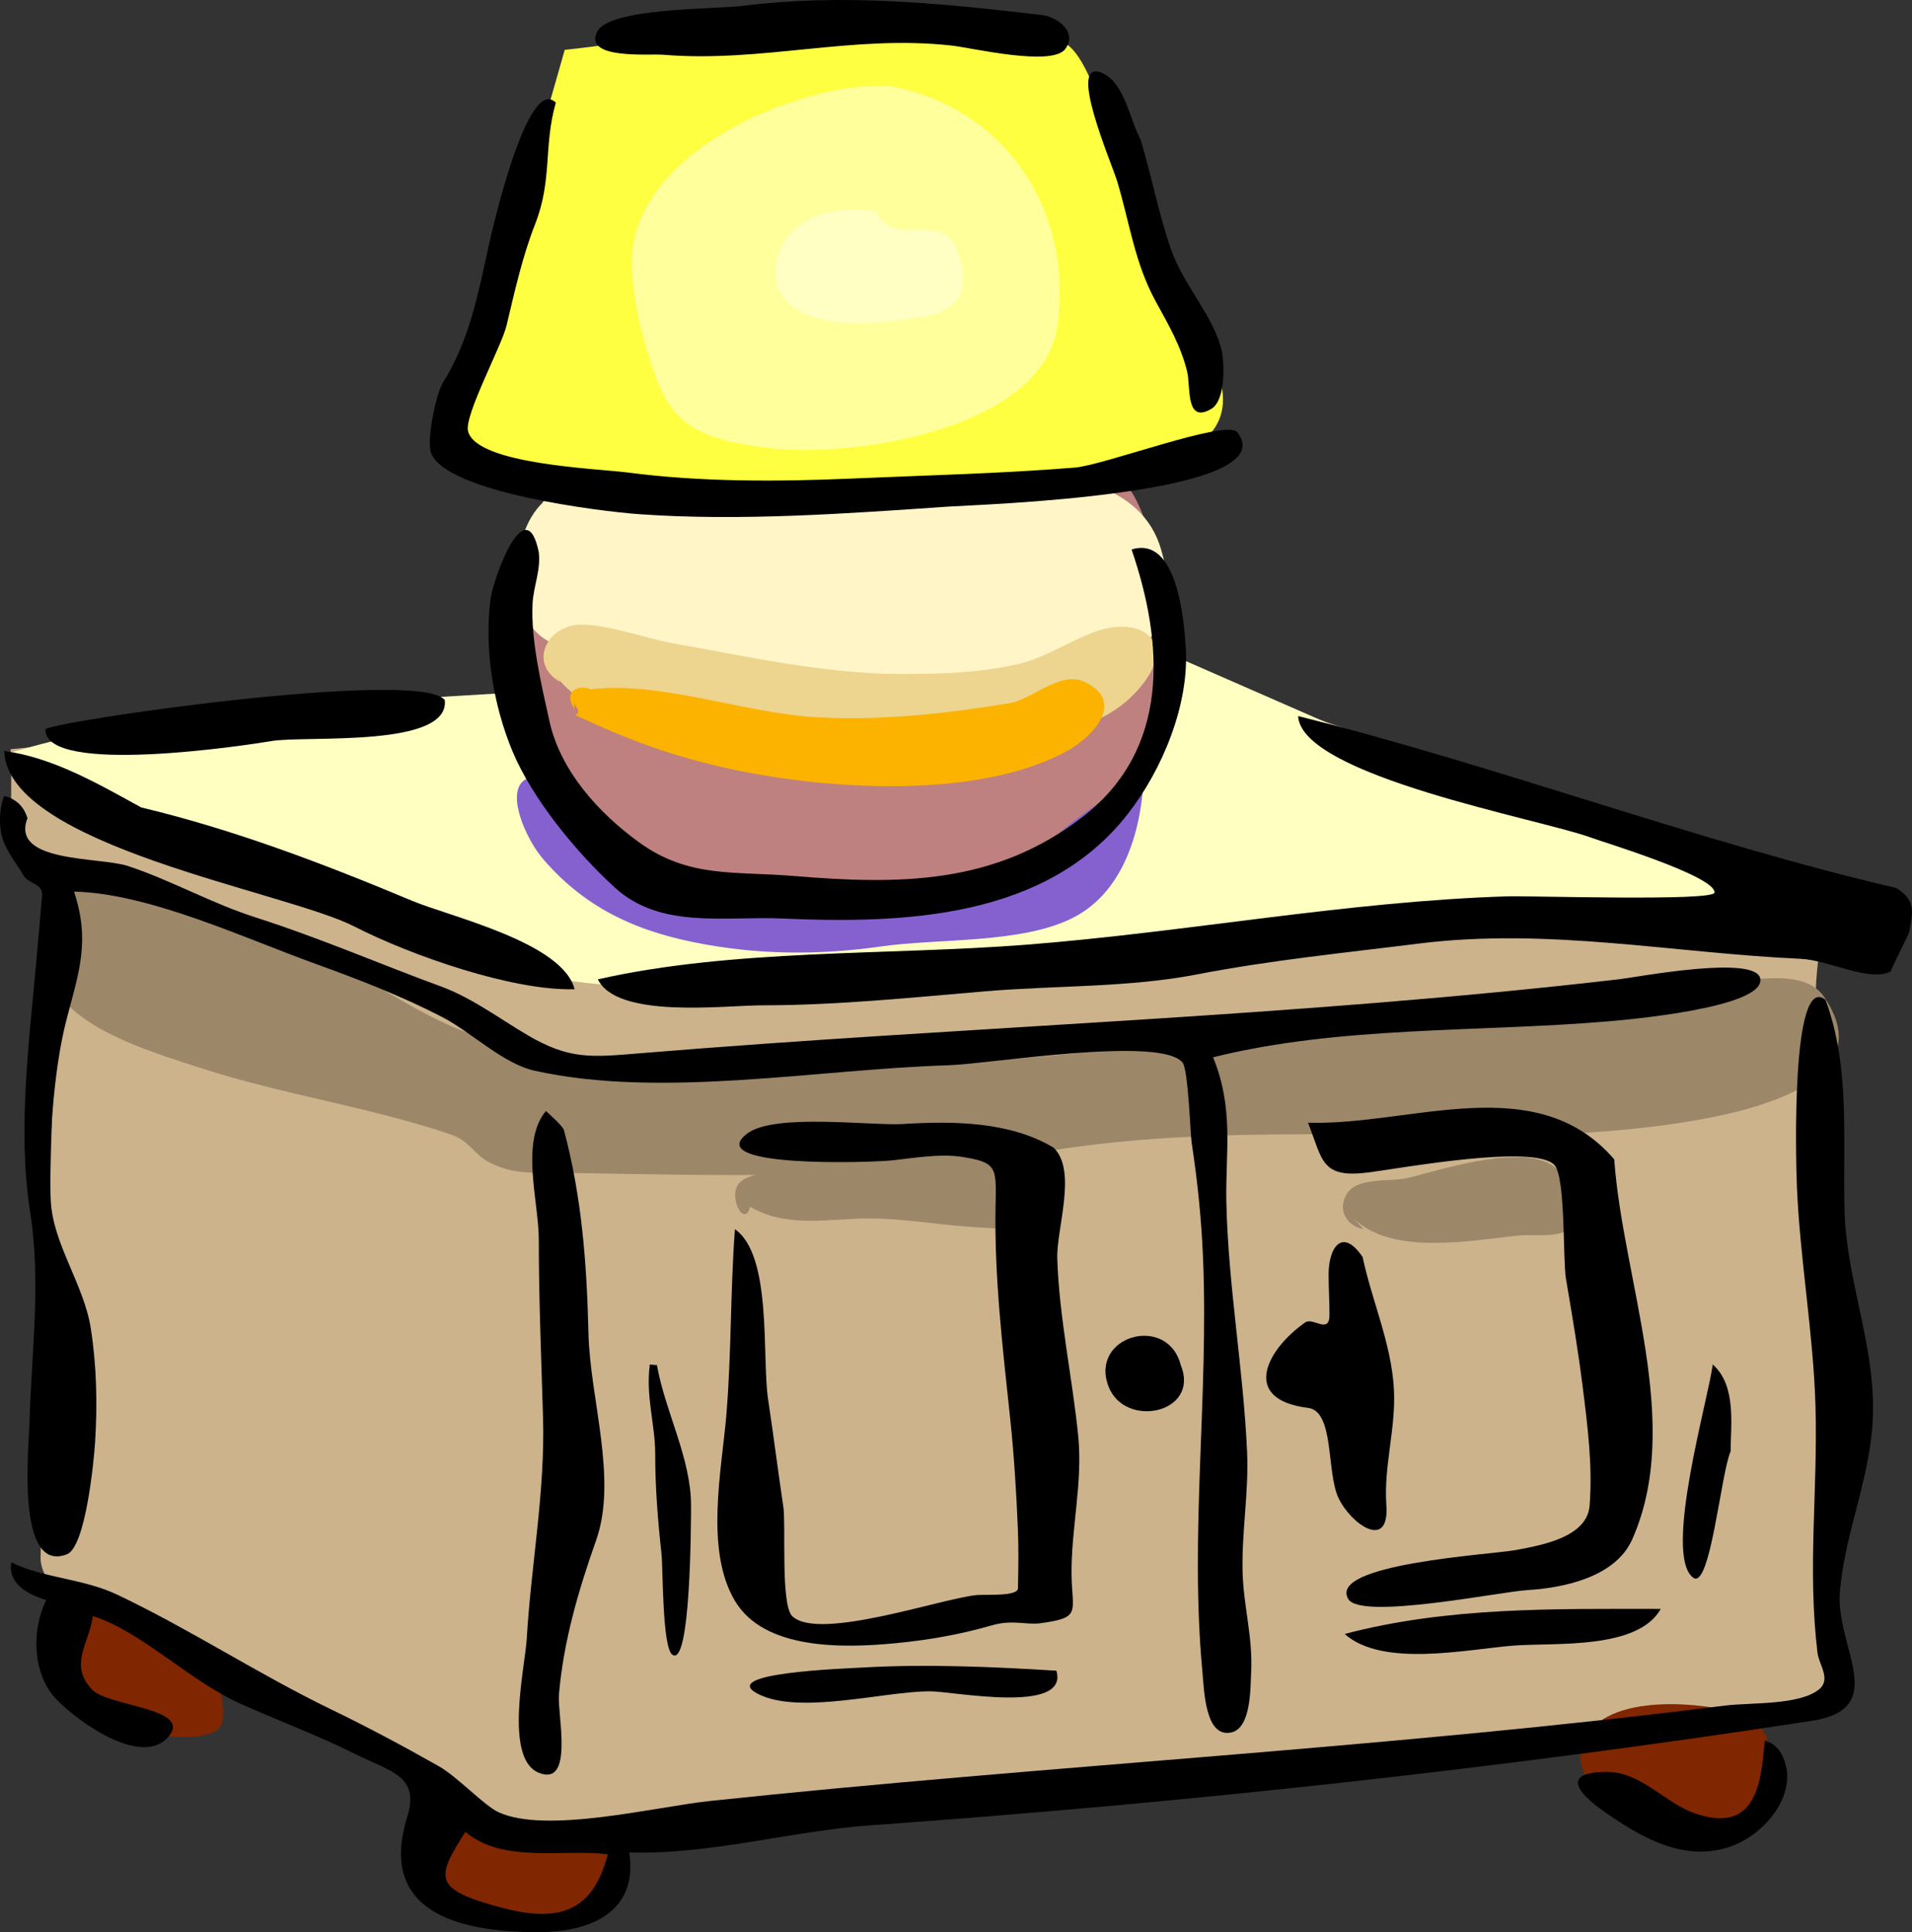 <?xml version="1.0" encoding="UTF-8" standalone="no"?>
<!-- Generator: Adobe Illustrator 12.0.0, SVG Export Plug-In . SVG Version: 6.00 Build 51448)  -->
<svg
    xmlns:inkscape="http://www.inkscape.org/namespaces/inkscape"
    xmlns:rdf="http://www.w3.org/1999/02/22-rdf-syntax-ns#"
    xmlns="http://www.w3.org/2000/svg"
    xmlns:cc="http://web.resource.org/cc/"
    xmlns:dc="http://purl.org/dc/elements/1.1/"
    xmlns:sodipodi="http://inkscape.sourceforge.net/DTD/sodipodi-0.dtd"
    xmlns:svg="http://www.w3.org/2000/svg"
    xmlns:ns1="http://sozi.baierouge.fr"
    xmlns:xlink="http://www.w3.org/1999/xlink"
    id="Layer_1"
    style="enable-background:new 0 0 406.534 410.804"
    space="preserve"
    sodipodi:docname="mobile.svg"
    viewBox="0 0 406.534 410.804"
    sodipodi:version="0.32"
    version="1.1"
    inkscape:version="0.42"
    sodipodi:docbase="F:\openclip\svg da inviare\02"
  >
  <rect x="0" y="0" width="406.534" height="410.804" fill="#333333" stroke="none"/>
  <sodipodi:namedview
      id="base"
      bordercolor="#666666"
      inkscape:pageshadow="2"
      inkscape:window-width="787"
      pagecolor="#ffffff"
      inkscape:zoom="0.87633035"
      inkscape:window-x="110"
      borderopacity="1.0"
      inkscape:current-layer="Layer_1"
      inkscape:cx="203.26700"
      inkscape:cy="205.40199"
      inkscape:window-y="145"
      inkscape:window-height="510"
      inkscape:pageopacity="0.0"
  />
  <path
      id="path5"
      style="fill:#ccb38c"
      d="m107.51 149.01c-35.092 3.43-70.188 6.86-105.28 10.28 0.577 5.95-0.906 20.64 2.471 25.33 5.725 7.95 7.703 0.45 7.423 11.27-0.599 23.15-1.198 46.31-1.797 69.47-0.566 21.87-1.132 43.75-1.698 65.62-0.259 10 19.665 14.76 27.523 18.78 22.502 11.54 45.005 23.07 67.508 34.6 9.29 4.76 11.29 5.9 21.21 4.94 44.89-4.34 89.78-8.69 134.67-13.03 34.01-3.29 68.01-6.58 102.01-9.87 8.6-0.83 17.19-1.66 25.79-2.49 5.68-0.55 3.19-5.2 3.08-10.54-0.7-34.22-1.41-68.44-2.11-102.65-0.19-9.28-0.52-18.14-1.58-27.36-0.84-7.28-0.99-12.71-0.05-19.97 0.44-3.37 11.02-7.03 14.04-8.68-51.21-17.77-102.43-35.54-153.65-53.31-1.32 11.36-6.32 28.44-16.51 35.11-13.41 8.77-31.88 12.09-47.62 13.78-15.05 1.63-36.42 4.01-48.24-7.81-10.12-10.12-19.56-21.33-27.19-33.47"
  />
  <path
      id="path7"
      style="fill:#9c8769"
      d="m159.49 256.58c8.08 4.64 16.74 2.46 25.51 2.48 7.77 0.02 15.5 1.54 23.23 1.9 4.99 0.24 11.12 1.52 13.14-4.56 1.43-4.32-1.32-8.52-5.71-9.52 0.36 0.33 1.24 3.03 0.57 0.95-8.35-7.12-31.3-0.71-41.31 0.57-3.8 0.48-16.05-0.05-18.09 3.61-1.76 3.17 1.51 8.91 2.66 4.57"
  />
  <path
      id="path9"
      style="fill:#9c8769"
      d="m287.82 259.06c8.32 8.01 24.92 4.63 35.22 3.62 3.24-0.32 8.38 0.67 11.23-1.72 4.38-3.65 3.27-12.03-2.09-10.85-4.42-8.55-25.98-1.28-33.04 0.38-3.52 0.83-10.7-0.33-12.84 3.43-1.95 3.39 0.02 6.68 3.61 7.42-0.7-0.76-1.39-1.52-2.09-2.28"
  />
  <path
      id="path11"
      style="fill:#9c8769"
      d="m10.984 183.28c15.657 3.54 31.826 7.62 46.647 13.9 14.294 6.06 26.534 16.38 40.935 22.09 30.144 11.95 70.584 9.13 102.33 6.98 35.93-2.43 71.55-7.09 107.29-11.36 18.22-2.18 36.43-4.04 54.73-5.38 7.01-0.51 20.28-4.29 24.86 2.33 18.95 27.47-52.16 29.37-64.67 29.52-34.49 0.41-69.3-2.16-103.45 3.9-32.75 5.81-66.36 4.64-99.47 4.1-6.37-0.1-10.91 0.54-16.29-2.3-2.94-1.54-4.273-4.58-7.784-5.77-17.501-5.97-35.875-8.5-53.43-14.22-9.148-2.97-24.713-7.5-30.367-15.99-5.702-8.56 0.803-18.56-1.335-27.8"
  />
  <path
      id="path13"
      style="fill:#802600"
      d="m16.125 336.93c-6.251 6.93-9.785 18.12-2.476 25.32 4.398 4.34 28.009 10.16 32.938 5.14 2.056-2.09-0.076-10.7-1.333-12.75-5.682-9.27-21.324-10.29-29.129-17.71"
  />
  <path
      id="path15"
      style="fill:#802600"
      d="m335.99 372.34c-0.58 15.81 29.12 15.03 39.41 15.43 0.09-8.74 4.71-20.85-6.28-23.72-9.45-2.46-30.51-4.1-33.13 8.29"
  />
  <path
      id="path17"
      style="fill:#ffffc2"
      d="m0.894 160.44c33.583 14.21 67.165 28.43 100.75 42.65 24.44 10.34 49.83 6.01 75.7 3.76 70.52-6.12 139.87-10.28 210.62-12.14-29.01-10.75-58.68-20.41-87.03-32.81-17.44-7.63-34.88-15.26-52.33-22.89-7.69-3.37-26.31 1.47-34.45 1.96-42.7 2.55-85.39 5.1-128.08 7.65-28.915 1.73-57.496 3.28-85.176 11.82"
  />
  <path
      id="path19"
      style="fill:#8561cf"
      d="m117.6 165.58c-12.77-3.32-6.84 11.55-2.15 17.03 9.33 10.88 20.64 15.72 34.52 18.19 12.57 2.24 24.79 2.22 37.41 0.42 12.2-1.74 29.99-0.55 40.84-6.13 11.01-5.66 14.6-19.14 15-30.56 0.14-4.04-34.56-5.17-39.48-5.25-28.89-0.47-57.46 3.2-86.14 6.3"
  />
  <path
      id="path21"
      style="fill:#bf8080"
      d="m116.27 104.65c-13.58 30.36-8.25 67.99 25.8 82.44 24.07 10.21 65.52 5.32 84.87-11.4 4.72-4.07 17.04-10.96 18.04-17.44 1.12-7.31 1.88-14.85 2.14-22.23 0.31-8.67-1.88-28.81-9.57-34.99-3.51-2.821-11.79-0.41-17.01 0.11-11.51 1.13-23.01 2.27-34.51 3.41-18.21 1.8-38.55-2.24-56.82-3.39-5.58-0.35-7.65 1.09-12.94 3.49"
  />
  <path
      id="path23"
      style="fill:#fff5c7"
      d="m118.94 104.65c-9.94 3.57-11.88 23.25-4.57 30.08 6.43 6.02 20.35 2.63 27.99 5.52 24.1 9.15 58.5 8.17 84.53 2.1 16.33-3.81 25.34-7.01 19.99-25.51-4.12-14.26-20.64-15.89-33.79-18.188-31.42-5.485-63.26-0.087-94.15 5.998"
  />
  <path
      id="path25"
      style="fill:#edd48f"
      d="m117.8 143.11c8.95 13.13 34.46 12.61 48.16 11.42 21.78-1.88 62.02 11.51 77.5-9.71 5.14-7.05 1.28-12.55-7.05-11.42-5.91 0.8-13.02 6.11-19.23 7.62-8.36 2.02-16.9 2.28-25.45 2.28-16.52 0-32.99-3.77-49.19-6.63-5.18-0.91-15.99-4.82-20.94-3.65-6.05 1.43-8.7 8.41-2.47 11.99-0.13-0.27-1.3-1.82-1.33-1.9"
  />
  <path
      id="path27"
      style="fill:#ffff42"
      d="m120.08 10.596c-8 27.988-15.99 55.976-23.989 83.964 30.839 10.02 60.099 11.98 92.339 10.47 16.11-0.75 32.49-1.45 48.38-4.37 16.91-3.102 30.27-8.918 19.14-27.748-8.43-14.262-13.83-26.656-19.49-42.725-1.95-5.525-4.82-17.205-9.57-20.732-4.51-3.354-15.2-3.879-20.65-4.968-30.09-6.021-56.68 3.071-86.16 6.109"
  />
  <path
      id="path29"
      d="m221.37 3.17c3.37 0.335 7.81 3.574 5.14 7.235-2.79 3.839-19.89-0.242-24.18-0.719-21.24-2.362-40.39 3.702-61.35 1.953-2.93-0.244-16.92 1.073-14.04-4.852 2.52-5.199 25.21-4.808 30.84-5.521 21.41-2.713 42.09-0.589 63.59 1.904"
  />
  <path
      id="path31"
      d="m242.5 29.635c2.35 7.717 3.84 15.812 6.49 23.411 2.54 7.284 8.87 14.112 10.65 20.95 0.75 2.896 1.03 11.119-2.1 12.947-5.56 3.25-4.33-4.751-5.14-7.997-1.37-5.507-3.91-9.82-6.66-14.85-4.47-8.163-5.52-16.602-8.19-25.514-1.14-3.81-11.02-26.541-3.14-23.038 4.69 2.086 5.83 9.959 8.09 14.091"
  />
  <path
      id="path33"
      d="m118.18 21.829c-2.65 9.198-0.68 16.354-4.41 25.844-2.74 6.983-4.35 14.381-6.1 21.656-1.03 4.254-9.037 19.079-8.152 22.375 1.892 7.065 27.372 7.899 34.042 8.766 15.59 2.04 32.01 1.95 47.67 1.27 15.65-0.68 31.67-1.06 47.28-2.324 6.36-0.516 32.3-10.384 34.56-7.521 10.56 13.395-55.98 15.435-61.31 15.805-21.44 1.48-44.4 3.15-65.88 1.62-8.48-0.61-40.659-4.61-44.168-12.855-1.141-2.681 1.026-12.801 2.453-15.084 5.651-9.041 7.485-18.826 9.735-29.088 0.82-3.771 8.32-36.48 14.28-30.464"
  />
  <path
      id="path35"
      d="m114.56 117.41c0.45 3.94-1.16 7.21-1.33 11.04-0.36 7.73 1.88 17.14 3.61 24.94 2.34 10.54 10.45 19.47 19.04 25.7 10.55 7.66 20.42 6.11 32.68 7.14 22.62 1.88 42.97 1.93 61.76-12.66 18.43-14.3 17.21-36.51 10.28-56.74 9.7-3.01 11.15 14.98 11.52 20.89 0.75 12.09-4.95 25.86-12.28 35.28-17.38 22.34-47.68 23.43-73.59 22.28-12.06-0.54-25.74 2.31-35.45-6.51-8.16-7.42-17.59-18.86-21.84-29.05-4.07-9.78-6.01-21.69-4.68-32.22 0.59-4.69 7.52-23.48 10.28-10.09"
  />
  <path
      id="path37"
      d="m94.568 148.82c1.161 10.28-29.662 7.51-36.859 8.74-5.092 0.87-48.16 7.43-48.057-2.46 0.016-1.55 79.354-13.12 84.916-6.28"
  />
  <path
      id="path39"
      d="m403.2 188.8c4.39 2.78 3.42 5.37 2.76 9.33-0.07 0.42-4.22 8.56-3.9 8.38-4.39 2.42-13.15-2.39-19.24-2.66-27.12-1.23-53.68-6.67-81.04-3.25-15.81 1.98-31.62 3.54-47.27 6.57-14.64 2.83-30.02 2.32-45 3.59-15.78 1.33-31.6 2.98-47.45 2.98-7.98 0-30.83 2.94-34.94-5.52 28.71-6.51 61.59-5.07 91.04-7.36 34.1-2.66 68.21-9.22 102.35-10.29 4.78-0.15 43.96 1.1 44.04-0.81 0.15-3.51-23.75-10.74-26.37-11.71-10.31-3.83-61.46-13.04-62.17-25.8 42.66 10.66 84.87 26.68 127.19 36.55"
  />
  <path
      id="path41"
      d="m30.023 171.67c19.806 4.73 38.792 11.98 57.553 19.83 8.051 3.38 32.064 8.84 34.594 18.82-13.2 0.39-34.841-7.2-46.85-13.35-14.546-7.46-73.737-17.13-74.427-37.3 10.405 1.38 20.078 7.04 29.13 12"
  />
  <path
      id="path43"
      d="m5.844 173.95c-3.721 9.58 15.344 8.17 21.419 10.19 9.367 3.12 17.7 7.92 27.223 10.96 13.565 4.34 26.464 9.94 39.32 14.65 6.454 2.36 12.394 6.81 18.274 10.28 9.1 5.36 13.73 4.75 24.44 3.87 69.34-5.71 138.72-7.67 207.9-15.72 3.59-0.42 28.83-5.23 29.84-0.15 1.23 6.23-28.55 8.81-32.56 9.14-27.53 2.32-56.9 0.92-83.77 7.62 4.51 11.04 2.6 20.37 2.82 30.78 0.38 17.81 3.62 35.4 4.41 53.18 0.38 8.62-1.21 17.22-0.95 25.71 0.21 7.08 2.21 13.81 1.81 21.13-0.18 3.29 0.04 11.87-4.28 12.76-5.53 1.12-5.71-8.97-6.1-13.14-2.71-29.28 1.38-58.41 0.15-87.77-0.34-8.27-1.17-16.34-2.42-24.53-0.29-1.96-0.71-15.44-1.92-16.98-4.56-5.78-41.03 0.28-49.73 0.55-28.06 0.86-61.07 7.15-88.02 1.17-6.79-1.51-13.49-8.22-19.703-11.43-8.59-4.44-17.728-7.99-26.809-11.26-14.993-5.39-35.547-15.08-51.444-15.39 3.47 10.54 1.054 17.03-1.608 27.23-2.825 10.83-3.877 27.38-3.343 38.45 0.447 9.26 7.046 17.8 8.511 27.17 1.249 7.99 1.42 16.13 0.917 24.18-0.233 3.74-1.987 22.31-6.001 23.86-10.864 4.19-8.097-22.77-7.967-27.56 0.408-15.1 2.534-30.13 0.161-45.17-2.758-17.48-0.17-36.58 1.375-54.11 0.38-4.31 0.762-8.63 1.143-12.94 0.273-3.11-2.644-2.37-4.04-4.73-1.776-3-4.312-5.86-4.76-9.52-0.287-2.34-0.14-4.92 0.761-7.23 2.97 0.82 4.299 2.66 4.951 4.75"
  />
  <path
      id="path45"
      d="m388.16 212.6c5.29 14.44 3.64 29.52 4.02 44.57 0.38 14.65 6.07 27.56 6.07 42.15 0 13.97-5.96 25.78-7.05 39.13-0.96 11.74 10.85 24.83-6 27.42-66.38 10.19-132.79 17.39-199.86 22.19-17.22 1.22-34.21 6.28-51.55 5.8 1.95 12.66-8.28 16.94-19.33 16.94-18.021 0-33.939-4.81-27.89-24.46 2.688-8.73-3.201-9.53-11.042-13.42-7.956-3.96-16.263-7.06-24.371-10.67-10.586-4.7-21.32-15.55-31.416-18.65-0.853 6.02-5.148 10.31-0.19 15.61 3.402 3.63 21.252 3.9 16.374 9.9-5.773 7.1-20.202-3.67-24.275-8.19-4.7-5.22-4.992-14.43-1.81-20.75-3.9-1.13-8.237-3.5-7.425-8 6.92 3.41 15.151 3.39 22.467 6.85 15.515 7.36 29.944 16.87 45.497 24.4 7.806 3.77 15.357 7.81 22.896 12.08 4.023 2.28 9.655 8.38 12.715 9.79 10.19 4.69 33.41-1.16 44.93-2.38 71.82-7.62 144.12-11.21 215.78-20.28 5.49-0.69 15.78-0.03 20.03-3.42 2.69-2.16 0.02-5.24-0.29-7.81-2.17-18 0.1-34.5-0.43-52.52-0.46-15.57-3.3-31.07-3.95-46.68-0.24-5.78-1.25-45.63 6.1-39.6"
  />
  <path
      id="path47"
      d="m343.22 246.49c1.86 25.9 14.76 56.21 3.81 80.83-3.53 7.93-14.4 10.28-22.28 10.75-5.79 0.35-35.38 6.41-38.07 1.91-4.49-7.51 30.37-9.45 35.6-10.42 5.98-1.1 15.2-2.86 15.71-9.48 0.65-8.46-0.42-16.79-1.47-25.18-0.96-7.69-2.26-15.36-3.56-23.01-0.71-4.16-0.02-21.71-2.5-24.25-4.3-4.42-32.41 0.71-39.31 1.61-10.35 1.36-9.88-2.57-13.04-10.56 21.63 0.73 48.46-11.56 65.11 7.8"
  />
  <path
      id="path49"
      d="m119.89 240.21c3.83 14.29 4.88 28.56 5.23 43.31 0.35 14.02 6.24 30.93 1.62 43.98-3.76 10.65-6.96 21.55-7.9 32.85-0.34 4.18 3.25 19.61-4.28 16.56-7.46-3.01-2.92-22.58-2.57-28.4 0.92-15.73 3.94-31.36 3.47-47.15-0.37-12.65-0.9-25.14-0.9-37.83 0-7.97-3.98-20.78 1.52-27.32 1.24 1.15 3.33 2.99 3.81 4"
  />
  <path
      id="path51"
      d="m224.04 244.02c5.05 4.92 0.54 17.28 0.76 23.61 0.42 12.6 3.19 25.11 4.45 37.65 1 10.03-1.54 19.75-1.41 29.56 0.11 8.01 2.16 9.09-6.66 10.28-2.98 0.4-5.91-0.83-10.29 0.44-6.67 1.94-13.44 3.12-20.36 3.79-11.41 1.1-28.05 1.45-34.27-8.99-6.44-10.81-2.8-27.84-1.82-39.53 1.1-13.14 0.83-26.29 1.82-39.49 7.98 5.55 5.7 27.11 7.05 36.13 1.15 7.61 2.1 15.24 3.24 22.85 0.59 3.94-0.6 20.83 1.89 23.28 5.57 5.45 32.27-3.94 39.36-4.48 1.88-0.15 8.61 0.32 8.64-1.43 0.09-4.24 0.16-8.42-0.02-12.66-0.33-7.77-0.8-15.56-1.62-23.3-1.59-14.99-3.42-30.26-3.12-45.35 0.17-8.23 0.4-9.29-7.44-10.46-4.4-0.65-9.9 0.27-14.28 0.76-4.59 0.52-40.97 1.71-31.04-5.71 5.83-4.35 26.27-1.57 33.19-2 10.8-0.68 22.78-0.47 31.93 5.05"
  />
  <path
      id="path53"
      d="m289.72 267.25c2 9.41 6.15 18.47 6.66 28.18 0.44 8.24-2.2 16.33-1.61 24.56 0.7 9.82-7.56 4.07-10.19-1.53-2.59-5.51-0.81-18.43-6.47-19.13-14.48-1.8-8.73-12.52-0.57-18.18 1.64-1.14 5.14 2.64 5.14-1.62 0-2.86-0.19-5.7-0.19-8.57 0-5.71 2.88-10.1 7.23-3.71"
  />
  <path
      id="path55"
      d="m251.07 290.28c4.15 10.22-12.02 13.6-15.42 4.38-3.95-10.7 12.65-15.35 15.42-4.38"
  />
  <path
      id="path57"
      d="m139.69 290.28c1.73 9.86 7.24 19.73 7.24 29.8 0 3.79-0.08 34.68-4 31.7-2.15-1.62-1.94-18.34-2.29-21.51-0.77-7.04-1.33-14.01-1.33-21.09 0-6.43-2.05-12.17-1.14-19.09 0.39 0.13 1.94 0.11 1.52 0.19"
  />
  <path
      id="path59"
      d="m367.97 308.56c-2.07 4.69-4.34 29.64-7.99 26.85-6.42-4.91 3.38-38.38 4.18-45.31 5.11 4.47 3.81 13.02 3.81 18.46"
  />
  <path
      id="path61"
      d="m353.12 342.07c-4.98 8.79-22.68 7.11-31.41 7.81-9.84 0.78-27.72 4.71-35.8-2.48 21.93-5.79 44.72-5.33 67.21-5.33"
  />
  <path
      id="path63"
      d="m224.61 355.21c2.74 9.33-21.95 4.38-26.89 4.38-9.75 0-27.72 5.05-36.52 0.57-8.78-4.48 18.03-5.38 21.94-5.61 13.69-0.81 28.41-0.16 41.47 0.66"
  />
  <path
      id="path65"
      d="m379.97 376.91c0.49 7.05-6.06 13.77-12.38 15.81-9.77 3.15-18.78-2.15-26.46-7.52-6.07-4.26-8.97-8.4 0.38-8.48 7.53-0.06 12.6 6.82 19.23 8.95 12.05 3.87 13.73-5.3 14.47-15.61 3.07 0.85 4.39 3.67 4.76 6.85"
  />
  <path
      id="path67"
      style="fill:#802600"
      d="m129.22 394.24c-3.19 12.52-10.66 14.61-23.04 11.23-14.104-3.84-13.526-6.15-7.233-15.99 8.093 6.77 20.613 3.55 30.273 4.76"
  />
  <path
      id="path69"
      style="fill:#fcb300"
      d="m121.98 148.44c-0.12 2.12 2 2.49 0.38 3.62 10.92 5.1 20.61 8.83 33.8 11.61 20.11 4.24 51.89 6.33 70.73-4 5.2-2.84 12.66-10.38 3.81-14.66-5.21-2.52-11.2 3.68-16 4.48-13.56 2.26-28.15 3.86-41.88 2.95-15.01-1-32.43-7.63-47.22-5.9 0.38 0.25 0.76 0.5 1.14 0.76-2.64-2.4-7.56-0.74-4.56 3.42-0.07-0.76-0.13-1.52-0.2-2.28"
  />
  <path
      id="path71"
      style="fill:#ffff9c"
      d="m188.62 18.211c-19.18-0.693-54.26 14.264-54.26 37.412 0 8.175 2.31 16.808 5.04 24.466 4.07 11.38 11.21 13.324 22.95 15.041 17.77 2.601 59.27-3.609 62.45-25.703 3.59-25.061-11.63-47.151-36.18-51.216"
  />
  <path
      id="path73"
      style="fill:#ffffc4"
      d="m186.15 44.867c-8.63-1.202-19.38 1.011-21.04 11.043-2.04 12.294 13.82 13.477 22.46 12.565 10.52-1.108 20.52-1.565 16.19-14.565-3.31-9.927-12.89-0.416-17.61-9.043"
  />
</svg
>
